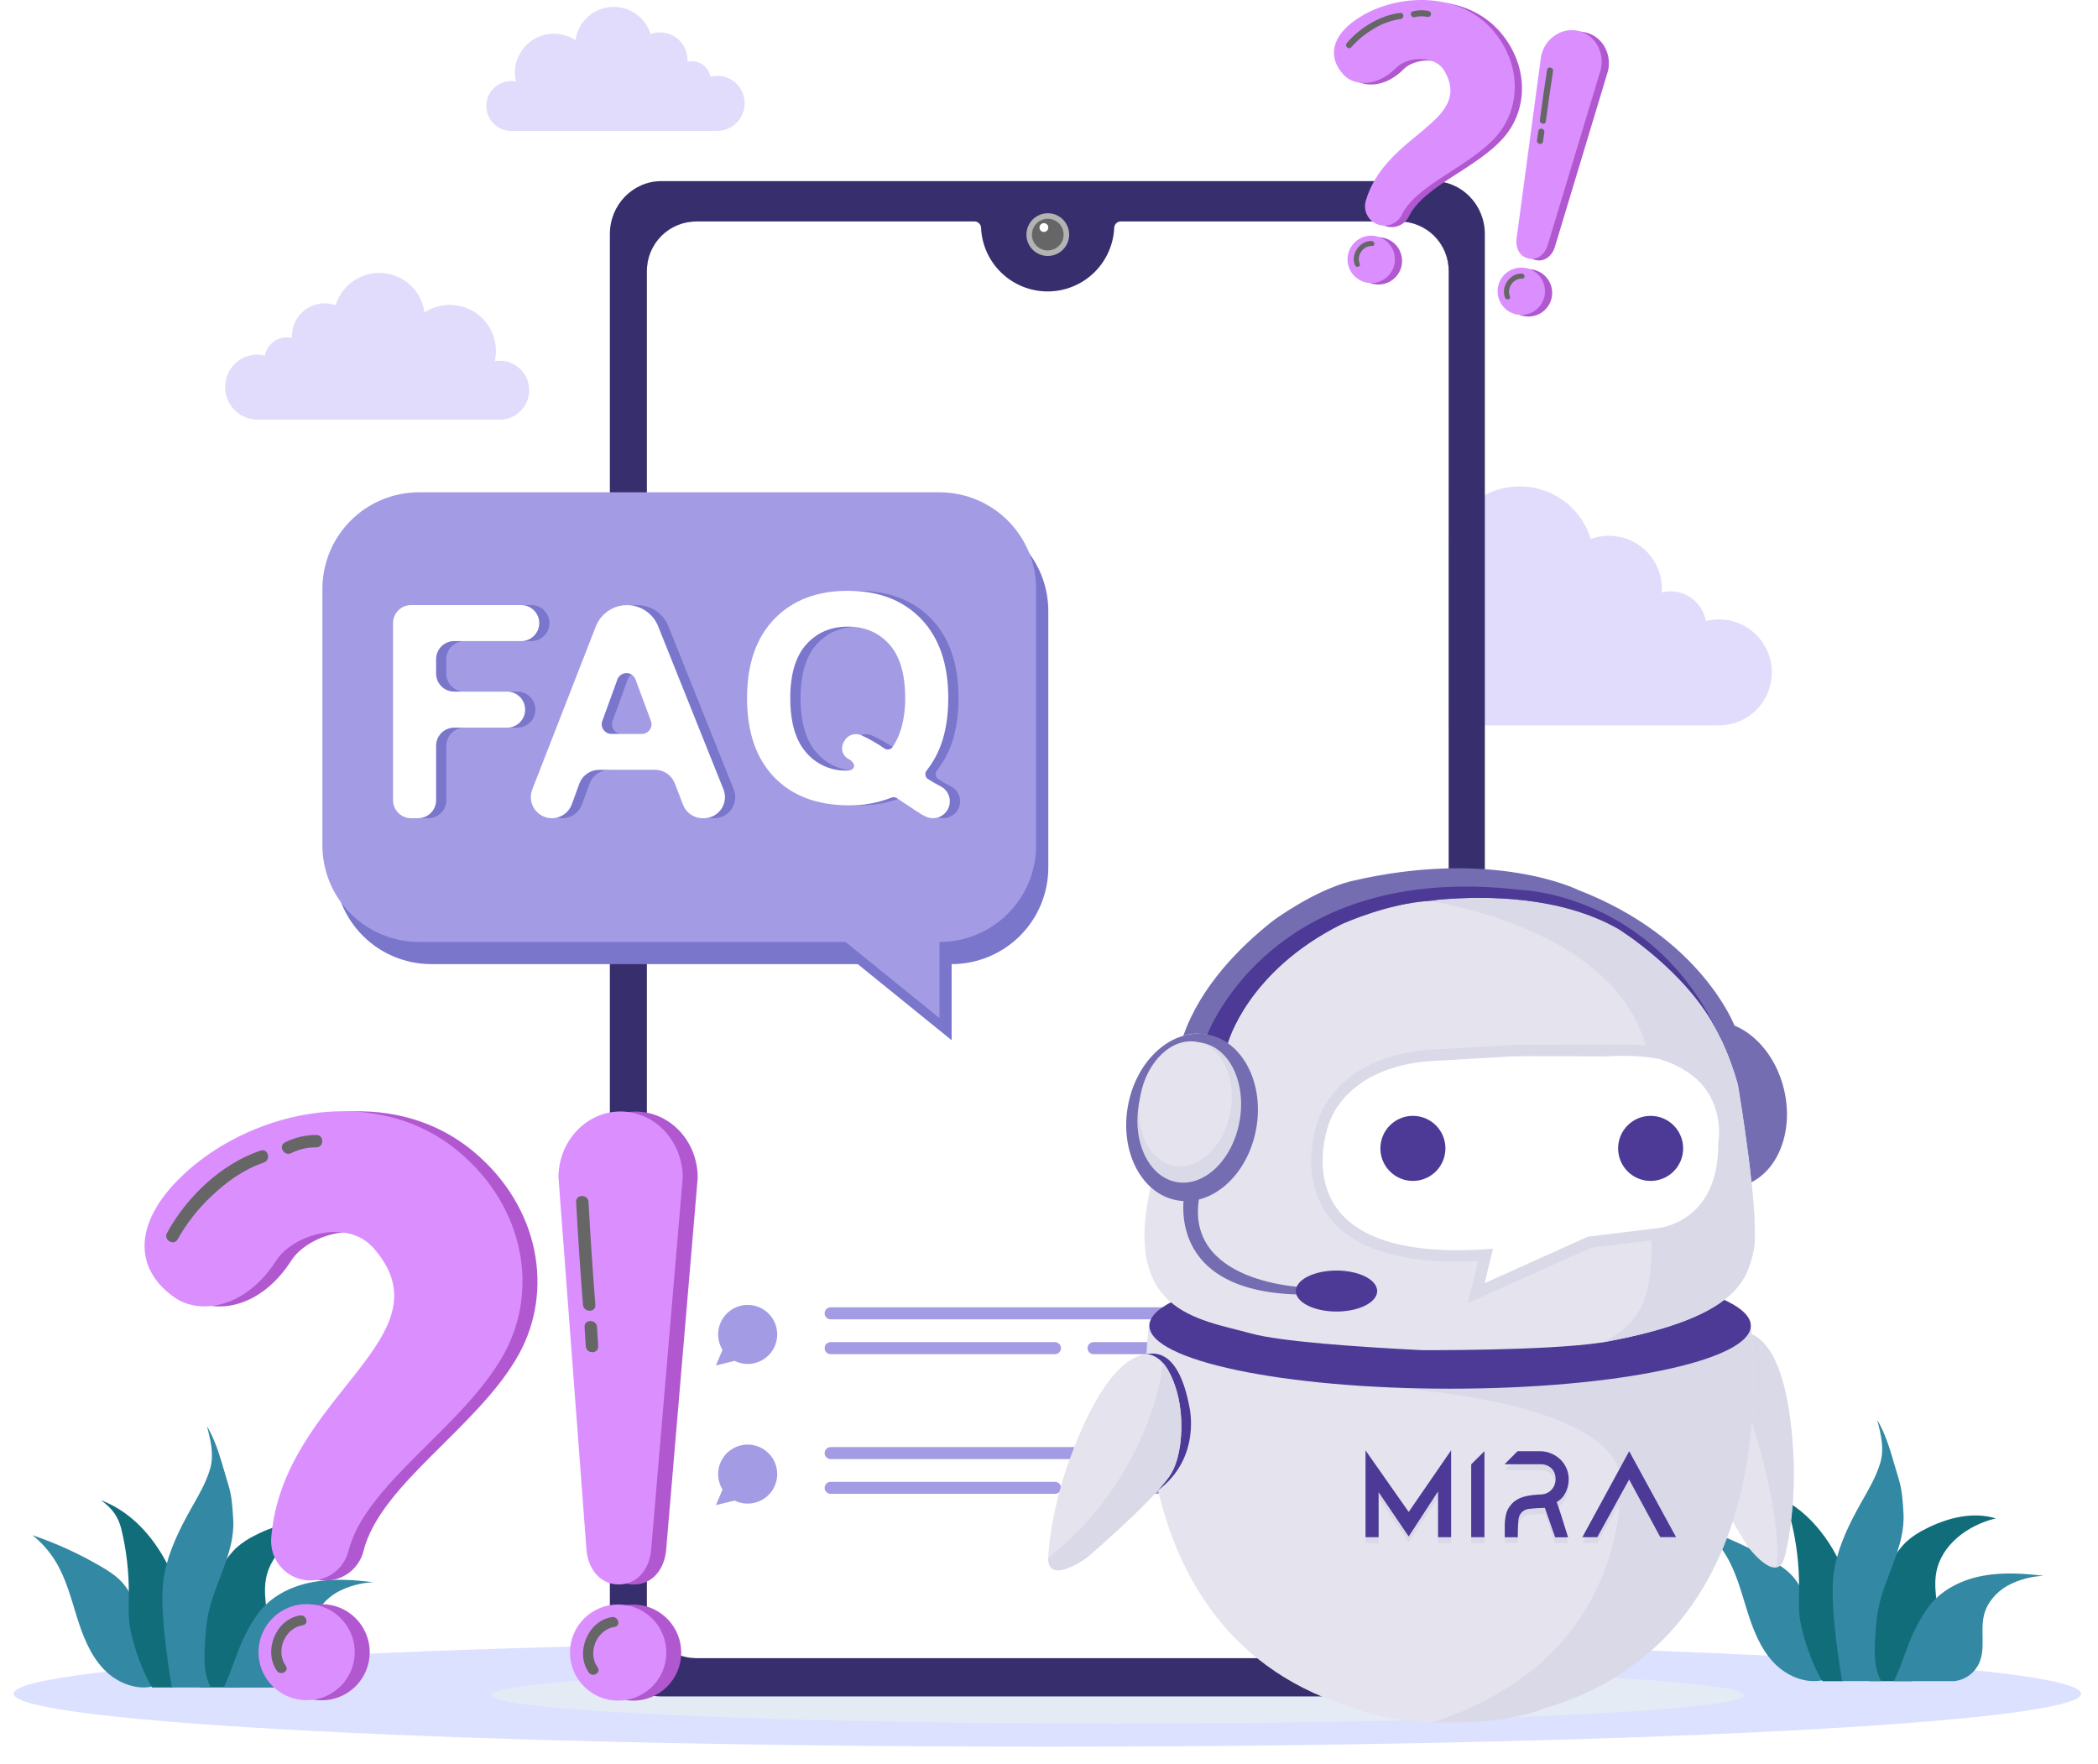 <svg width="615" height="517" viewBox="0 0 615 517" fill="none" xmlns="http://www.w3.org/2000/svg">
<g filter="url(#filter0_f_132_1518)">
<path d="M307.013 512.006C474.362 512.006 610.026 505.052 610.026 496.473C610.026 487.894 474.362 480.939 307.013 480.939C139.663 480.939 4 487.894 4 496.473C4 505.052 139.663 512.006 307.013 512.006Z" fill="#DBE1FF"/>
</g>
<g style="mix-blend-mode:multiply" filter="url(#filter1_f_132_1518)">
<path d="M327.631 505.246C429.085 505.246 511.33 501.515 511.33 496.913C511.33 492.311 429.085 488.581 327.631 488.581C226.177 488.581 143.932 492.311 143.932 496.913C143.932 501.515 226.177 505.246 327.631 505.246Z" fill="#E4EBF5"/>
</g>
<path d="M534.286 481.126C532.849 477.106 531.286 473.134 529.595 469.213C528.534 466.75 527.402 464.274 525.649 462.244C523.895 460.214 521.534 458.695 519.179 457.318C512.82 453.599 506.1 450.532 499.123 448.165C501.84 450.327 504.151 452.953 505.949 455.922C508.95 460.88 510.413 466.595 512.146 472.135C513.88 477.675 516.028 483.279 520.039 487.468C524.051 491.657 530.391 494.107 535.825 492.077L534.286 481.126Z" fill="#3388A3"/>
<path d="M585.059 445.095C578.285 443.026 570.871 444.92 564.556 448.127C562.44 449.136 560.479 450.442 558.734 452.005C556.647 454.121 554.932 456.573 553.661 459.258C549.133 467.966 546.642 483.092 548.02 492.802H560.383C564.692 490.52 567.183 484.159 567.992 479.349C569.001 473.312 566.51 467.067 567.571 461.062C569.001 452.833 576.907 447.008 585.059 445.095Z" fill="#116D7A"/>
<path d="M581.235 461.921C575.38 463.014 569.661 465.716 565.85 470.325C564.04 472.673 562.491 475.211 561.231 477.894C559.212 481.85 557.187 488.884 555.169 492.807H572.889C574.433 492.629 575.907 492.061 577.17 491.156C578.433 490.251 579.445 489.04 580.109 487.636C582.154 483.247 580.401 477.985 581.617 473.298C582.542 469.704 585.201 466.718 588.41 464.856C591.686 463.084 595.324 462.083 599.046 461.928C593.133 461.223 587.097 460.829 581.235 461.921Z" fill="#3388A3"/>
<path d="M540.917 461.682C536.899 451.378 529.55 441.779 519.179 437.913C522.556 440.285 524.354 442.904 525.202 446.472C526.666 452.573 527.393 458.828 527.369 465.102C527.369 468.606 527.11 472.135 527.777 475.574C528.76 480.655 531.419 488.503 534.247 492.814H540.244C545.873 483.642 544.818 471.715 540.917 461.682Z" fill="#116D7A"/>
<path d="M549.722 479.711C549.826 477.173 550.083 474.643 550.492 472.135C552.271 462.4 558.553 453.479 557.977 443.602C557.776 440.15 557.595 436.756 556.56 433.459C554.755 427.7 553.435 421.52 550.272 416.232C551.43 420.654 552.4 424.687 551.171 428.844C549.942 433 547.664 436.75 545.542 440.531C542.204 446.453 539.163 452.645 537.83 459.278C536.051 468.16 538.6 483.842 539.946 492.782H551.43C549.262 488.923 549.45 484.172 549.722 479.711Z" fill="#3388A3"/>
<path d="M44.681 482.982C43.245 478.966 41.681 474.997 39.99 471.075C38.929 468.612 37.797 466.136 36.037 464.107C34.278 462.077 31.923 460.551 29.568 459.181C23.208 455.461 16.489 452.392 9.512 450.021C12.227 452.185 14.537 454.811 16.337 457.778C19.346 462.736 20.808 468.451 22.542 473.984C24.276 479.518 26.423 485.135 30.435 489.324C34.446 493.513 40.786 495.963 46.214 493.933L44.681 482.982Z" fill="#3388A3"/>
<path d="M95.454 446.944C88.681 444.875 81.26 446.769 74.946 449.975C72.828 450.981 70.867 452.288 69.123 453.854C67.032 455.962 65.313 458.407 64.038 461.088C59.509 469.801 57.012 484.921 58.396 494.637H70.753C75.062 492.349 77.553 485.994 78.362 481.185C79.377 475.147 76.88 468.903 77.948 462.898C79.397 454.681 87.329 448.857 95.454 446.944Z" fill="#116D7A"/>
<path d="M91.631 463.77C85.77 464.863 80.051 467.565 76.24 472.174C74.427 474.531 72.88 477.08 71.627 479.776C69.602 483.732 67.584 490.765 65.559 494.689H83.285C84.829 494.51 86.301 493.942 87.563 493.037C88.825 492.132 89.835 490.921 90.499 489.517C92.543 485.128 90.797 479.866 92.007 475.186C92.932 471.592 95.591 468.605 98.8 466.744C102.075 464.969 105.713 463.968 109.436 463.815C103.503 463.072 97.486 462.678 91.631 463.77Z" fill="#3388A3"/>
<path d="M51.306 463.531C47.295 453.227 39.939 443.628 29.568 439.762C32.946 442.128 34.744 444.753 35.592 448.321C37.055 454.422 37.783 460.677 37.759 466.951C37.759 470.448 37.507 473.984 38.166 477.417C39.15 482.504 41.809 490.345 44.636 494.663H50.634C56.275 485.491 55.214 473.558 51.306 463.531Z" fill="#116D7A"/>
<path d="M60.111 481.56C60.215 479.019 60.472 476.487 60.881 473.977C62.66 464.249 68.942 455.321 68.367 445.45C68.166 441.998 67.985 438.605 66.956 435.308C65.145 429.548 63.831 423.368 60.668 418.081C61.819 422.502 62.79 426.529 61.56 430.686C60.331 434.842 58.054 438.598 55.932 442.373C52.6 448.301 49.559 454.494 48.22 461.159C46.441 470.041 48.99 485.723 50.336 494.663H61.826C59.626 490.765 59.84 486.02 60.111 481.56Z" fill="#3388A3"/>
<path d="M503.83 181.565C502.554 181.571 501.282 181.734 500.046 182.05C499.796 180.625 499.255 179.267 498.456 178.06C497.658 176.854 496.62 175.824 495.406 175.036C494.192 174.247 492.829 173.717 491.401 173.478C489.973 173.239 488.511 173.296 487.106 173.647C487.106 173.31 487.158 173 487.158 172.645C487.169 170.143 486.575 167.675 485.426 165.452C484.276 163.23 482.606 161.318 480.557 159.879C478.508 158.441 476.142 157.519 473.659 157.193C471.176 156.866 468.652 157.144 466.3 158.003C464.857 153.252 461.829 149.137 457.72 146.345C453.611 143.552 448.669 142.249 443.716 142.654C438.763 143.058 434.098 145.145 430.497 148.566C426.896 151.988 424.576 156.539 423.924 161.461C420.598 159.288 416.747 158.053 412.776 157.888C408.806 157.722 404.865 158.632 401.37 160.521C397.875 162.411 394.956 165.209 392.922 168.619C390.888 172.03 389.815 175.927 389.816 179.897C389.821 181.52 390.003 183.137 390.359 184.72C389.557 184.572 388.742 184.497 387.927 184.494C384.236 184.468 380.683 185.892 378.033 188.458C375.383 191.024 373.847 194.527 373.756 198.214C373.665 201.9 375.027 205.474 377.548 208.168C380.069 210.861 383.547 212.457 387.234 212.613V212.646H502.291L502.239 212.568C502.761 212.62 503.291 212.646 503.83 212.646C507.956 212.646 511.913 211.008 514.83 208.093C517.748 205.178 519.387 201.225 519.387 197.102C519.387 192.98 517.748 189.026 514.83 186.111C511.913 183.196 507.956 181.559 503.83 181.559V181.565Z" fill="#E1DBFC"/>
<path d="M210.194 22.227C209.539 22.23 208.887 22.314 208.253 22.479C208.023 21.21 207.354 20.061 206.363 19.235C205.372 18.408 204.122 17.954 202.831 17.954C202.395 17.956 201.961 18.01 201.537 18.115C201.537 17.941 201.537 17.766 201.537 17.592C201.539 16.293 201.228 15.012 200.629 13.859C200.03 12.706 199.162 11.714 198.098 10.967C197.034 10.221 195.806 9.741 194.517 9.57C193.228 9.399 191.917 9.541 190.694 9.983C189.935 7.527 188.36 5.403 186.229 3.962C184.098 2.522 181.538 1.851 178.974 2.06C176.41 2.27 173.993 3.347 172.125 5.114C170.256 6.882 169.047 9.233 168.698 11.78C166.79 10.521 164.549 9.861 162.262 9.885C159.976 9.91 157.75 10.618 155.87 11.919C153.99 13.22 152.544 15.053 151.717 17.183C150.89 19.313 150.72 21.642 151.229 23.869C150.802 23.792 150.369 23.753 149.936 23.752C148.016 23.736 146.167 24.475 144.787 25.809C143.407 27.142 142.607 28.965 142.56 30.882C142.512 32.8 143.221 34.659 144.533 36.06C145.845 37.46 147.655 38.289 149.573 38.368H209.372V38.323C209.644 38.323 209.916 38.368 210.2 38.368C212.345 38.368 214.402 37.517 215.919 36.001C217.435 34.486 218.287 32.431 218.287 30.288C218.287 28.145 217.435 26.089 215.919 24.574C214.402 23.059 212.345 22.207 210.2 22.207L210.194 22.227Z" fill="#E1DBFC"/>
<path d="M75.339 103.946C76.123 103.949 76.903 104.048 77.662 104.243C77.933 102.743 78.723 101.386 79.894 100.409C81.065 99.432 82.542 98.897 84.067 98.897C84.584 98.9 85.098 98.963 85.6 99.085C85.6 98.878 85.6 98.677 85.6 98.471C85.599 96.936 85.968 95.424 86.676 94.062C87.384 92.701 88.409 91.529 89.666 90.647C90.922 89.765 92.373 89.198 93.895 88.995C95.417 88.792 96.966 88.957 98.41 89.479C99.294 86.559 101.153 84.03 103.677 82.313C106.201 80.596 109.237 79.796 112.28 80.044C115.323 80.293 118.189 81.576 120.4 83.68C122.611 85.784 124.034 88.581 124.431 91.605C126.684 90.125 129.328 89.351 132.025 89.384C134.721 89.417 137.346 90.255 139.562 91.791C141.777 93.326 143.483 95.489 144.458 98C145.434 100.512 145.636 103.258 145.037 105.885C145.53 105.797 146.03 105.752 146.531 105.749C148.779 105.761 150.934 106.647 152.539 108.219C154.144 109.791 155.073 111.927 155.129 114.172C155.184 116.417 154.362 118.596 152.837 120.246C151.311 121.895 149.203 122.887 146.958 123.009H76.284V122.957C75.959 122.991 75.633 123.008 75.307 123.009C72.817 122.944 70.45 121.91 68.712 120.127C66.973 118.344 66 115.954 66 113.464C66 110.975 66.973 108.584 68.712 106.802C70.45 105.019 72.817 103.985 75.307 103.92L75.339 103.946Z" fill="#E1DBFC"/>
<path d="M424.67 79.41V471.598C424.668 475.441 423.139 479.126 420.419 481.842C417.699 484.559 414.011 486.085 410.165 486.085H204.113C202.209 486.085 200.324 485.71 198.566 484.982C196.807 484.254 195.209 483.187 193.863 481.842C192.518 480.496 191.45 478.899 190.722 477.142C189.994 475.384 189.62 473.501 189.621 471.598V79.41C189.619 75.567 191.145 71.881 193.863 69.162C196.58 66.443 200.267 64.914 204.113 64.91H410.165C414.012 64.914 417.701 66.442 420.42 69.161C423.14 71.88 424.668 75.566 424.67 79.41Z" fill="#4D4D4D"/>
<path d="M424.67 79.41V471.598C424.668 475.441 423.139 479.126 420.419 481.842C417.699 484.559 414.011 486.085 410.165 486.085H204.113C202.209 486.085 200.324 485.71 198.566 484.982C196.807 484.254 195.209 483.187 193.863 481.842C192.518 480.496 191.45 478.899 190.722 477.142C189.994 475.384 189.62 473.501 189.621 471.598V79.41C189.619 75.567 191.145 71.881 193.863 69.162C196.58 66.443 200.267 64.914 204.113 64.91H410.165C414.012 64.914 417.701 66.442 420.42 69.161C423.14 71.88 424.668 75.566 424.67 79.41Z" fill="white"/>
<path d="M420.135 53.087H193.898C185.539 53.087 178.771 60.024 178.771 68.602V481.774C178.771 490.339 185.539 497.288 193.898 497.288H420.135C428.494 497.288 435.261 490.339 435.261 481.774V68.595C435.261 60.024 428.494 53.087 420.135 53.087ZM424.664 471.599C424.664 475.441 423.136 479.126 420.417 481.842C417.698 484.559 414.01 486.085 410.165 486.085H204.113C200.27 486.085 196.583 484.56 193.866 481.844C191.148 479.129 189.621 475.446 189.621 471.605V79.41C189.62 77.506 189.995 75.621 190.723 73.862C191.452 72.103 192.52 70.504 193.867 69.158C195.214 67.811 196.814 66.743 198.574 66.014C200.334 65.286 202.221 64.911 204.126 64.911H285.644C286.158 64.911 286.652 65.115 287.016 65.479C287.38 65.842 287.585 66.336 287.585 66.85C287.826 71.859 289.988 76.583 293.621 80.043C297.255 83.503 302.081 85.433 307.1 85.433C312.119 85.433 316.946 83.503 320.579 80.043C324.213 76.583 326.374 71.859 326.616 66.85C326.616 66.336 326.821 65.842 327.185 65.479C327.549 65.115 328.042 64.911 328.557 64.911H410.165C412.071 64.911 413.957 65.286 415.717 66.014C417.478 66.743 419.077 67.811 420.424 69.158C421.771 70.504 422.839 72.103 423.568 73.862C424.296 75.621 424.671 77.506 424.67 79.41L424.664 471.599Z" fill="#372F6D"/>
<path d="M300.88 68.769C300.88 67.53 301.248 66.319 301.937 65.289C302.626 64.258 303.605 63.456 304.751 62.982C305.897 62.508 307.158 62.384 308.374 62.626C309.591 62.868 310.708 63.466 311.584 64.342C312.461 65.219 313.057 66.336 313.298 67.551C313.54 68.767 313.415 70.026 312.939 71.171C312.464 72.315 311.659 73.293 310.627 73.981C309.595 74.668 308.383 75.034 307.143 75.033C306.32 75.033 305.505 74.871 304.744 74.556C303.984 74.241 303.293 73.78 302.712 73.198C302.13 72.616 301.669 71.926 301.355 71.166C301.04 70.406 300.879 69.592 300.88 68.769Z" fill="#B3B3B3"/>
<path d="M302.49 68.769C302.49 67.85 302.763 66.952 303.274 66.187C303.785 65.423 304.512 64.827 305.362 64.475C306.212 64.124 307.147 64.032 308.049 64.211C308.952 64.39 309.781 64.833 310.431 65.483C311.082 66.133 311.525 66.961 311.704 67.863C311.884 68.764 311.792 69.699 311.44 70.548C311.087 71.397 310.491 72.123 309.726 72.634C308.961 73.145 308.062 73.417 307.142 73.417C305.908 73.417 304.725 72.928 303.853 72.056C302.98 71.184 302.49 70.002 302.49 68.769Z" fill="#666666"/>
<path d="M304.71 66.7C304.71 66.444 304.786 66.194 304.928 65.982C305.07 65.769 305.272 65.603 305.509 65.506C305.745 65.408 306.005 65.382 306.256 65.432C306.507 65.482 306.738 65.605 306.919 65.786C307.1 65.967 307.223 66.197 307.273 66.448C307.323 66.699 307.297 66.959 307.199 67.195C307.101 67.431 306.936 67.633 306.723 67.775C306.51 67.917 306.26 67.993 306.004 67.993C305.661 67.993 305.332 67.857 305.089 67.614C304.846 67.372 304.71 67.043 304.71 66.7Z" fill="white"/>
<path d="M126.416 150.792H278.961C286.476 150.793 293.683 153.776 298.997 159.085C304.31 164.395 307.296 171.595 307.297 179.104V254.301C307.296 261.81 304.31 269.011 298.997 274.32C293.683 279.629 286.476 282.613 278.961 282.614V304.924L251.426 282.614H126.416C118.901 282.614 111.694 279.631 106.38 274.321C101.065 269.012 98.08 261.81 98.08 254.301V179.104C98.08 171.595 101.065 164.394 106.38 159.084C111.694 153.774 118.901 150.792 126.416 150.792Z" fill="#7A76CC"/>
<path d="M122.845 144.309H275.39C279.111 144.308 282.796 145.04 286.234 146.463C289.672 147.885 292.796 149.971 295.428 152.6C298.059 155.229 300.146 158.35 301.57 161.786C302.994 165.221 303.726 168.903 303.726 172.621V247.814C303.726 251.532 302.994 255.214 301.57 258.649C300.146 262.085 298.059 265.206 295.428 267.835C292.796 270.464 289.672 272.55 286.234 273.972C282.796 275.395 279.111 276.127 275.39 276.126V298.441L247.86 276.126H122.845C119.123 276.127 115.438 275.395 111.999 273.972C108.561 272.55 105.437 270.465 102.805 267.835C100.173 265.206 98.086 262.085 96.661 258.65C95.237 255.214 94.504 251.532 94.504 247.814V172.621C94.504 168.903 95.237 165.221 96.661 161.785C98.086 158.35 100.173 155.229 102.805 152.599C105.437 149.97 108.561 147.885 111.999 146.462C115.438 145.04 119.123 144.308 122.845 144.309Z" fill="#A39CE5"/>
<path d="M151.666 202.737H136.117C134.715 202.736 133.371 202.179 132.38 201.188C131.389 200.198 130.832 198.855 130.831 197.455V193.218C130.831 191.816 131.387 190.472 132.379 189.481C133.37 188.49 134.715 187.932 136.117 187.931H155.774C157.176 187.931 158.521 187.374 159.512 186.384C160.504 185.393 161.061 184.05 161.061 182.649C161.061 181.248 160.504 179.904 159.512 178.914C158.521 177.923 157.176 177.367 155.774 177.367H123.499C122.097 177.367 120.752 177.923 119.759 178.914C118.767 179.904 118.209 181.247 118.208 182.649V234.561C118.208 235.964 118.765 237.308 119.758 238.3C120.75 239.291 122.096 239.848 123.499 239.848H125.558C126.253 239.848 126.941 239.712 127.582 239.446C128.224 239.18 128.807 238.791 129.298 238.3C129.789 237.809 130.178 237.226 130.444 236.584C130.709 235.943 130.845 235.256 130.845 234.561V218.588C130.845 217.187 131.402 215.843 132.393 214.851C133.384 213.86 134.729 213.302 136.131 213.301H151.68C152.374 213.299 153.062 213.161 153.703 212.893C154.344 212.626 154.926 212.235 155.415 211.742C155.905 211.25 156.293 210.666 156.556 210.024C156.82 209.382 156.955 208.694 156.952 208C156.947 206.603 156.388 205.264 155.397 204.277C154.406 203.291 153.064 202.737 151.666 202.737Z" fill="#7A76CC"/>
<path d="M195.923 183.543C195.191 181.718 193.927 180.154 192.294 179.056C190.662 177.958 188.736 177.376 186.768 177.386C184.8 177.396 182.881 177.996 181.259 179.11C179.637 180.224 178.388 181.8 177.675 183.633L159.049 231.416C158.684 232.354 158.553 233.366 158.667 234.366C158.782 235.365 159.138 236.322 159.707 237.152C160.275 237.983 161.037 238.663 161.927 239.132C162.818 239.602 163.809 239.848 164.816 239.848C166.087 239.848 167.326 239.457 168.366 238.728C169.407 238 170.197 236.969 170.631 235.776L172.831 229.736C173.264 228.543 174.055 227.512 175.095 226.783C176.135 226.055 177.375 225.664 178.645 225.664H195.046C196.298 225.663 197.519 226.042 198.551 226.75C199.582 227.457 200.374 228.461 200.823 229.628L203.231 235.884C203.679 237.052 204.471 238.056 205.503 238.764C206.534 239.473 207.756 239.852 209.007 239.853H209.342C210.352 239.853 211.347 239.605 212.24 239.132C213.133 238.658 213.896 237.974 214.462 237.138C215.029 236.302 215.382 235.339 215.491 234.336C215.599 233.332 215.46 232.317 215.085 231.379L195.923 183.543ZM191.211 215.132H182.212C181.761 215.129 181.318 215.018 180.92 214.809C180.521 214.599 180.178 214.298 179.919 213.929C179.661 213.561 179.494 213.136 179.433 212.69C179.372 212.244 179.418 211.79 179.569 211.366L184.021 199.126C184.226 198.593 184.588 198.135 185.059 197.812C185.53 197.488 186.088 197.315 186.66 197.315C187.231 197.315 187.789 197.488 188.26 197.812C188.731 198.135 189.093 198.593 189.298 199.126L193.845 211.366C193.995 211.79 194.042 212.244 193.981 212.689C193.92 213.135 193.754 213.559 193.496 213.928C193.238 214.296 192.895 214.597 192.497 214.807C192.099 215.017 191.656 215.128 191.206 215.132H191.211Z" fill="#7A76CC"/>
<path d="M278.688 230.474C277.436 229.841 276.219 229.141 275.041 228.379C274.842 228.249 274.673 228.079 274.543 227.879C274.413 227.68 274.327 227.456 274.289 227.221C274.251 226.986 274.262 226.746 274.322 226.516C274.381 226.286 274.488 226.071 274.636 225.884C276.391 223.643 277.791 221.145 278.787 218.479C280.251 214.496 280.984 209.88 280.987 204.629C280.987 194.702 278.344 186.979 273.057 181.462C267.771 175.944 260.617 173.186 251.596 173.186C242.487 173.186 235.278 175.944 229.969 181.462C224.661 186.979 222.003 194.702 221.997 204.629C221.997 214.581 224.648 222.308 229.95 227.81C235.253 233.312 242.579 236.064 251.93 236.067C256.163 236.115 260.365 235.35 264.308 233.812C264.574 233.703 264.862 233.661 265.148 233.689C265.433 233.717 265.708 233.814 265.948 233.972C270.512 237.036 272.979 238.66 273.35 238.845C273.656 239.01 273.962 239.174 274.292 239.316C275.454 239.896 276.798 239.994 278.033 239.591C279.268 239.187 280.294 238.314 280.888 237.159C281.188 236.577 281.368 235.941 281.419 235.288C281.471 234.636 281.392 233.979 281.187 233.357C280.982 232.735 280.656 232.16 280.227 231.665C279.798 231.17 279.275 230.766 278.688 230.474ZM267.154 213.649C266.606 215.541 265.768 217.337 264.671 218.973C264.541 219.16 264.376 219.319 264.185 219.442C263.993 219.564 263.779 219.648 263.555 219.687C263.331 219.727 263.102 219.721 262.88 219.671C262.658 219.622 262.449 219.528 262.263 219.397C260.13 217.905 257.866 216.611 255.497 215.532C254.587 215.122 253.553 215.081 252.613 215.418C251.673 215.756 250.901 216.445 250.46 217.34L250.215 217.839C250.01 218.255 249.889 218.708 249.861 219.171C249.832 219.634 249.896 220.098 250.049 220.536C250.201 220.974 250.44 221.377 250.75 221.722C251.06 222.068 251.435 222.348 251.855 222.547C251.886 222.559 251.916 222.573 251.944 222.589C254.38 224.128 253.48 225.979 251.205 225.884H251.153C248.915 225.934 246.695 225.485 244.653 224.571C242.61 223.656 240.798 222.299 239.345 220.598C236.233 217.073 234.676 211.758 234.676 204.652C234.676 197.657 236.233 192.417 239.345 188.933C242.458 185.449 246.518 183.706 251.525 183.703C256.535 183.703 260.59 185.438 263.691 188.91C266.791 192.381 268.335 197.62 268.322 204.629C268.373 207.676 267.979 210.715 267.154 213.649Z" fill="#7A76CC"/>
<path d="M148.646 202.737H133.126C131.724 202.737 130.379 202.18 129.388 201.19C128.396 200.199 127.839 198.856 127.839 197.455V193.218C127.839 192.524 127.975 191.836 128.24 191.195C128.506 190.554 128.895 189.971 129.386 189.48C129.877 188.989 130.46 188.599 131.102 188.333C131.743 188.068 132.431 187.931 133.126 187.931H152.783C154.185 187.931 155.53 187.374 156.521 186.384C157.513 185.393 158.069 184.05 158.069 182.649C158.069 181.248 157.513 179.904 156.521 178.914C155.53 177.923 154.185 177.367 152.783 177.367H120.503C119.102 177.368 117.758 177.925 116.767 178.915C115.775 179.905 115.218 181.248 115.217 182.649V234.561C115.217 235.963 115.774 237.307 116.765 238.298C117.756 239.289 119.101 239.847 120.503 239.848H122.553C123.248 239.848 123.935 239.712 124.577 239.446C125.219 239.18 125.802 238.791 126.293 238.3C126.784 237.809 127.173 237.226 127.438 236.584C127.704 235.943 127.84 235.256 127.839 234.561V218.588C127.839 217.894 127.975 217.207 128.24 216.565C128.506 215.924 128.895 215.341 129.386 214.85C129.877 214.359 130.46 213.969 131.102 213.704C131.743 213.438 132.431 213.301 133.126 213.301H148.646C149.342 213.302 150.032 213.165 150.675 212.899C151.318 212.632 151.902 212.242 152.394 211.749C152.886 211.257 153.275 210.672 153.54 210.028C153.805 209.385 153.94 208.696 153.937 208C153.932 206.602 153.373 205.262 152.381 204.276C151.389 203.289 150.046 202.736 148.646 202.737Z" fill="white"/>
<path d="M192.907 183.543C192.175 181.718 190.911 180.154 189.278 179.056C187.646 177.958 185.72 177.376 183.752 177.386C181.784 177.396 179.865 177.996 178.243 179.11C176.621 180.224 175.372 181.8 174.659 183.633L156.029 231.416C155.664 232.354 155.534 233.367 155.649 234.366C155.764 235.366 156.122 236.322 156.69 237.152C157.259 237.983 158.021 238.662 158.911 239.132C159.802 239.602 160.793 239.847 161.8 239.848C163.071 239.848 164.31 239.457 165.35 238.728C166.391 238 167.181 236.969 167.615 235.776L169.815 229.736C170.248 228.543 171.039 227.512 172.079 226.783C173.119 226.055 174.359 225.664 175.629 225.664H192.03C193.282 225.663 194.503 226.042 195.535 226.75C196.566 227.457 197.358 228.461 197.807 229.628L200.215 235.884C200.663 237.052 201.455 238.056 202.486 238.765C203.517 239.473 204.74 239.853 205.991 239.853H206.326C207.336 239.853 208.331 239.605 209.224 239.132C210.117 238.658 210.88 237.974 211.446 237.138C212.013 236.302 212.366 235.339 212.475 234.336C212.583 233.332 212.444 232.317 212.069 231.379L192.907 183.543ZM188.195 215.132H179.191C178.741 215.129 178.298 215.018 177.899 214.809C177.5 214.599 177.157 214.298 176.899 213.929C176.64 213.561 176.473 213.136 176.412 212.69C176.351 212.244 176.398 211.79 176.548 211.366L181 199.126C181.206 198.593 181.568 198.135 182.039 197.812C182.51 197.488 183.068 197.315 183.639 197.315C184.21 197.315 184.768 197.488 185.239 197.812C185.71 198.135 186.072 198.593 186.278 199.126L190.824 211.366C190.974 211.79 191.021 212.244 190.96 212.689C190.899 213.135 190.733 213.559 190.475 213.928C190.217 214.296 189.875 214.597 189.476 214.807C189.078 215.017 188.636 215.128 188.186 215.132H188.195Z" fill="white"/>
<path d="M275.687 230.475C274.434 229.84 273.215 229.141 272.035 228.38C271.837 228.25 271.667 228.08 271.538 227.882C271.408 227.683 271.321 227.46 271.282 227.226C271.243 226.992 271.253 226.752 271.312 226.522C271.37 226.292 271.475 226.077 271.62 225.89C273.378 223.649 274.78 221.152 275.776 218.484C277.243 214.502 277.975 209.885 277.972 204.634C277.972 194.707 275.33 186.985 270.047 181.467C264.763 175.95 257.61 173.191 248.585 173.191C239.476 173.191 232.267 175.95 226.959 181.467C221.65 186.985 218.993 194.707 218.986 204.634C218.986 214.586 221.636 222.313 226.935 227.815C232.234 233.317 239.561 236.07 248.915 236.073C253.149 236.121 257.353 235.355 261.297 233.818C261.563 233.709 261.851 233.667 262.137 233.694C262.423 233.722 262.697 233.82 262.937 233.978C267.501 237.041 269.967 238.665 270.334 238.85C270.64 239.015 270.951 239.18 271.277 239.321C272.439 239.901 273.783 240 275.018 239.596C276.253 239.193 277.278 238.319 277.873 237.165C278.173 236.583 278.355 235.947 278.408 235.295C278.461 234.642 278.383 233.986 278.18 233.363C277.976 232.741 277.651 232.165 277.223 231.669C276.795 231.174 276.273 230.768 275.687 230.475ZM264.138 213.65C263.59 215.542 262.753 217.338 261.655 218.974C261.526 219.161 261.361 219.32 261.169 219.442C260.978 219.565 260.764 219.648 260.54 219.688C260.316 219.727 260.087 219.722 259.865 219.672C259.643 219.622 259.433 219.529 259.248 219.398C257.113 217.906 254.847 216.612 252.477 215.533C251.567 215.123 250.534 215.082 249.595 215.419C248.656 215.757 247.885 216.446 247.445 217.34L247.2 217.839C246.994 218.255 246.874 218.708 246.845 219.171C246.817 219.634 246.881 220.098 247.033 220.536C247.186 220.974 247.424 221.378 247.734 221.723C248.044 222.068 248.42 222.348 248.84 222.547C248.87 222.559 248.9 222.574 248.929 222.59C251.365 224.129 250.465 225.979 248.189 225.885H248.137C245.899 225.935 243.678 225.487 241.635 224.573C239.592 223.658 237.778 222.3 236.325 220.598C233.216 217.074 231.659 211.759 231.656 204.653C231.656 197.657 233.212 192.417 236.325 188.934C239.438 185.45 243.507 183.699 248.533 183.68C253.54 183.68 257.595 185.415 260.699 188.887C263.802 192.358 265.351 197.605 265.345 204.629C265.383 207.679 264.977 210.717 264.138 213.65Z" fill="white"/>
<path d="M219.181 382.514C217.64 382.513 216.127 382.924 214.798 383.703C213.469 384.482 212.372 385.6 211.62 386.944C210.867 388.288 210.488 389.808 210.519 391.347C210.551 392.886 210.993 394.389 211.799 395.701L209.858 400.271L215.325 398.927C216.495 399.505 217.781 399.812 219.087 399.825C220.393 399.837 221.684 399.554 222.865 398.998C224.046 398.441 225.086 397.625 225.906 396.61C226.727 395.595 227.308 394.408 227.605 393.138C227.902 391.868 227.907 390.546 227.621 389.274C227.335 388.001 226.765 386.809 225.953 385.787C225.141 384.765 224.109 383.94 222.933 383.373C221.756 382.806 220.467 382.513 219.162 382.514H219.181Z" fill="#A39CE5"/>
<path d="M406.031 386.747H243.494C243.262 386.747 243.032 386.702 242.818 386.613C242.604 386.524 242.409 386.394 242.245 386.23C242.081 386.067 241.951 385.872 241.862 385.658C241.773 385.444 241.728 385.214 241.728 384.983C241.728 384.515 241.914 384.066 242.245 383.735C242.576 383.404 243.025 383.218 243.494 383.218H406.031C406.499 383.218 406.949 383.404 407.28 383.735C407.611 384.066 407.797 384.515 407.797 384.983C407.797 385.214 407.751 385.444 407.663 385.658C407.574 385.872 407.444 386.067 407.28 386.23C407.116 386.394 406.921 386.524 406.707 386.613C406.492 386.702 406.263 386.747 406.031 386.747Z" fill="#A39CE5"/>
<path d="M309.238 396.962H243.494C243.025 396.962 242.576 396.776 242.245 396.445C241.914 396.114 241.728 395.665 241.728 395.197C241.728 394.728 241.913 394.279 242.244 393.947C242.575 393.615 243.025 393.427 243.494 393.426H309.238C309.709 393.426 310.159 393.612 310.492 393.945C310.824 394.277 311.011 394.727 311.011 395.197C311.009 395.666 310.822 396.114 310.49 396.445C310.157 396.776 309.707 396.962 309.238 396.962Z" fill="#A39CE5"/>
<path d="M340.098 396.962H320.573C320.104 396.962 319.655 396.776 319.324 396.445C318.993 396.114 318.807 395.665 318.807 395.197C318.807 394.728 318.993 394.279 319.324 393.947C319.655 393.615 320.104 393.427 320.573 393.426H340.098C340.567 393.427 341.017 393.615 341.348 393.947C341.679 394.279 341.865 394.728 341.865 395.197C341.865 395.665 341.678 396.114 341.347 396.445C341.016 396.776 340.567 396.962 340.098 396.962Z" fill="#A39CE5"/>
<path d="M219.181 423.453C217.64 423.452 216.127 423.863 214.798 424.642C213.469 425.42 212.372 426.539 211.62 427.883C210.867 429.227 210.488 430.747 210.519 432.286C210.551 433.825 210.993 435.328 211.799 436.64L209.858 441.21L215.325 439.865C216.495 440.444 217.781 440.751 219.087 440.764C220.393 440.776 221.684 440.493 222.865 439.936C224.046 439.38 225.086 438.564 225.906 437.549C226.727 436.534 227.308 435.347 227.605 434.077C227.902 432.806 227.907 431.485 227.621 430.212C227.335 428.94 226.765 427.748 225.953 426.726C225.141 425.704 224.109 424.879 222.933 424.312C221.756 423.745 220.467 423.452 219.162 423.453H219.181Z" fill="#A39CE5"/>
<path d="M406.031 427.719H243.494C243.025 427.719 242.576 427.533 242.245 427.202C241.914 426.871 241.728 426.422 241.728 425.954C241.728 425.486 241.914 425.037 242.245 424.706C242.576 424.375 243.025 424.189 243.494 424.189H406.031C406.499 424.189 406.949 424.375 407.28 424.706C407.611 425.037 407.797 425.486 407.797 425.954C407.797 426.422 407.611 426.871 407.28 427.202C406.949 427.533 406.499 427.719 406.031 427.719Z" fill="#A39CE5"/>
<path d="M309.238 437.901H243.494C243.025 437.901 242.576 437.715 242.245 437.384C241.914 437.053 241.728 436.604 241.728 436.136C241.728 435.668 241.914 435.219 242.245 434.888C242.576 434.557 243.025 434.371 243.494 434.371H309.238C309.707 434.371 310.157 434.557 310.49 434.888C310.822 435.218 311.009 435.667 311.011 436.136C311.009 436.605 310.822 437.053 310.49 437.384C310.157 437.715 309.707 437.901 309.238 437.901Z" fill="#A39CE5"/>
<path d="M340.098 437.901H320.573C320.104 437.901 319.655 437.715 319.324 437.384C318.993 437.053 318.807 436.604 318.807 436.136C318.807 435.668 318.993 435.219 319.324 434.888C319.655 434.557 320.104 434.371 320.573 434.371H340.098C340.567 434.371 341.016 434.557 341.347 434.888C341.678 435.219 341.865 435.668 341.865 436.136C341.865 436.604 341.678 437.053 341.347 437.384C341.016 437.715 340.567 437.901 340.098 437.901Z" fill="#A39CE5"/>
<path d="M440.619 10.434C431.044 -1.9 413.039 -1.602 401.665 4.914C392.155 10.363 391.12 17.254 396.063 22.464C399.084 25.658 405.702 26.104 411.499 20.247C414.637 17.073 422.789 16.368 425.616 21.398C434.027 36.401 408.277 39.543 402.487 59.304C402.269 60.049 402.206 60.831 402.303 61.602C402.399 62.372 402.653 63.114 403.047 63.783C403.442 64.452 403.969 65.033 404.598 65.49C405.226 65.947 405.941 66.271 406.699 66.441C407.935 66.72 409.23 66.575 410.374 66.03C411.518 65.484 412.445 64.57 413.007 63.435C417.367 54.462 432.953 49.356 440.826 40.28C447.716 32.367 448.189 20.163 440.619 10.434Z" fill="#B158D0"/>
<path d="M405.547 69.705C404.655 69.511 403.734 69.494 402.836 69.656C401.938 69.818 401.08 70.154 400.312 70.647C399.545 71.14 398.881 71.779 398.361 72.528C397.84 73.277 397.473 74.121 397.278 75.012C396.894 76.806 397.235 78.679 398.228 80.222C399.22 81.765 400.784 82.853 402.577 83.248C403.469 83.442 404.391 83.458 405.289 83.296C406.188 83.134 407.045 82.796 407.813 82.303C408.581 81.809 409.244 81.169 409.764 80.42C410.285 79.67 410.652 78.826 410.845 77.934C411.228 76.141 410.886 74.27 409.894 72.728C408.901 71.187 407.338 70.1 405.547 69.705Z" fill="#B158D0"/>
<path d="M450.181 76.241C452.769 76.803 454.943 75.071 455.797 72.362L471.395 20.7C472.514 15.528 469.499 10.525 464.66 9.471C459.821 8.424 454.956 11.747 453.869 16.899L446.681 70.391C446.338 73.209 447.58 75.678 450.181 76.241Z" fill="#B158D0"/>
<path d="M449.541 79.066C448.65 78.872 447.729 78.856 446.831 79.017C445.934 79.179 445.077 79.516 444.309 80.009C443.542 80.502 442.879 81.141 442.36 81.89C441.84 82.639 441.473 83.483 441.279 84.373C440.886 86.17 441.223 88.049 442.215 89.598C443.207 91.147 444.774 92.239 446.571 92.635C447.464 92.829 448.385 92.845 449.284 92.683C450.182 92.521 451.04 92.183 451.808 91.69C452.575 91.197 453.238 90.557 453.759 89.807C454.279 89.057 454.646 88.213 454.84 87.321C455.23 85.525 454.892 83.647 453.898 82.099C452.905 80.551 451.338 79.461 449.541 79.066Z" fill="#B158D0"/>
<path d="M438.503 9.975C428.909 -2.359 410.923 -2.081 399.55 4.454C390.039 9.904 388.998 16.795 393.94 22.005C396.968 25.192 403.587 25.645 409.377 19.788C412.521 16.607 420.673 15.909 423.5 20.938C431.911 35.942 406.155 39.084 400.365 58.845C400.144 59.592 400.079 60.376 400.174 61.149C400.27 61.922 400.523 62.667 400.919 63.338C401.314 64.009 401.843 64.592 402.474 65.05C403.104 65.508 403.822 65.832 404.583 66.001C405.819 66.28 407.114 66.135 408.258 65.59C409.402 65.045 410.33 64.131 410.891 62.995C415.245 54.023 430.837 48.916 438.71 39.84C445.594 31.908 446.073 19.704 438.503 9.975Z" fill="#DB8FFF"/>
<path d="M403.426 69.24C401.625 68.852 399.744 69.193 398.195 70.189C396.646 71.186 395.556 72.755 395.164 74.553C394.97 75.445 394.953 76.366 395.115 77.263C395.278 78.161 395.615 79.018 396.109 79.785C396.603 80.552 397.244 81.215 397.994 81.735C398.744 82.255 399.59 82.622 400.482 82.815C402.283 83.204 404.165 82.864 405.714 81.867C407.263 80.871 408.353 79.3 408.744 77.501C408.938 76.61 408.954 75.689 408.792 74.791C408.63 73.893 408.292 73.037 407.798 72.269C407.304 71.502 406.664 70.84 405.913 70.32C405.163 69.8 404.318 69.433 403.426 69.24Z" fill="#DB8FFF"/>
<path d="M448.065 75.782C450.653 76.344 452.827 74.612 453.674 71.903L469.279 20.253C470.398 15.082 467.384 10.079 462.544 9.025C457.699 7.978 452.84 11.3 451.753 16.452L444.559 69.944C444.216 72.75 445.464 75.219 448.065 75.782Z" fill="#DB8FFF"/>
<path d="M447.425 78.607C445.627 78.214 443.747 78.551 442.197 79.542C440.646 80.533 439.553 82.099 439.157 83.894C438.963 84.786 438.946 85.707 439.109 86.605C439.271 87.502 439.609 88.359 440.102 89.126C440.596 89.894 441.237 90.556 441.987 91.076C442.737 91.596 443.583 91.963 444.475 92.156C445.367 92.35 446.289 92.366 447.187 92.204C448.086 92.042 448.943 91.705 449.711 91.211C450.479 90.718 451.142 90.078 451.662 89.328C452.183 88.579 452.55 87.734 452.743 86.842C453.128 85.046 452.784 83.17 451.787 81.627C450.79 80.083 449.222 78.997 447.425 78.607Z" fill="#DB8FFF"/>
<g style="mix-blend-mode:screen">
<path d="M396.108 13.841C397.84 11.866 399.862 10.166 402.105 8.799C404.654 7.117 407.54 6.014 410.561 5.566C411.7 5.431 411.616 3.627 410.464 3.776C404.525 4.48 398.637 8.113 394.788 12.625C394.038 13.498 395.357 14.713 396.082 13.834L396.108 13.841Z" fill="#666666"/>
</g>
<g style="mix-blend-mode:screen">
<path d="M453.5 20.479C452.736 25.379 452.033 30.286 451.391 35.199C451.242 36.336 452.995 36.724 453.144 35.58C453.787 30.667 454.49 25.761 455.253 20.861C455.428 19.723 453.675 19.335 453.5 20.479Z" fill="#666666"/>
</g>
<g style="mix-blend-mode:screen">
<path d="M398.592 77.334C397.557 74.922 399.582 71.955 402.215 72.111C403.153 72.169 403.069 70.708 402.131 70.65C398.598 70.436 395.81 74.573 397.201 77.76C397.57 78.62 398.967 78.18 398.592 77.308V77.334Z" fill="#666666"/>
</g>
<g style="mix-blend-mode:screen">
<path d="M442.611 86.882C442.385 86.297 442.306 85.667 442.38 85.045C442.454 84.423 442.679 83.828 443.036 83.313C443.392 82.798 443.869 82.378 444.426 82.09C444.982 81.801 445.601 81.653 446.228 81.658C447.166 81.716 447.082 80.256 446.15 80.197C442.618 79.984 439.829 84.121 441.214 87.308C441.582 88.168 442.986 87.728 442.611 86.856V86.882Z" fill="#666666"/>
</g>
<g style="mix-blend-mode:screen">
<path d="M414.72 5.031C415.929 4.717 417.194 4.691 418.415 4.953C418.646 5.004 418.889 4.96 419.088 4.832C419.288 4.704 419.428 4.503 419.479 4.271C419.53 4.04 419.486 3.798 419.358 3.598C419.23 3.399 419.028 3.258 418.796 3.208C417.264 2.887 415.678 2.927 414.164 3.324C413.045 3.608 413.608 5.315 414.72 5.031Z" fill="#666666"/>
</g>
<g style="mix-blend-mode:screen">
<path d="M450.958 38.392C450.822 39.31 450.679 40.221 450.544 41.139C450.375 42.271 452.129 42.665 452.297 41.521C452.433 40.603 452.569 39.685 452.711 38.773C452.879 37.636 451.126 37.248 450.958 38.392Z" fill="#666666"/>
</g>
<path d="M139.087 337.807C114.851 317.348 79.255 325.525 59.413 343.218C42.825 358.028 43.653 372.146 55.66 380.414C63.01 385.482 76.363 383.588 85.382 369.528C90.286 361.9 106.176 357.078 113.9 365.888C136.926 392.146 87.103 409.199 83.913 450.881C83.789 452.456 83.99 454.04 84.504 455.534C85.019 457.028 85.835 458.4 86.902 459.566C87.969 460.732 89.264 461.666 90.708 462.31C92.152 462.954 93.713 463.295 95.294 463.312C97.866 463.347 100.375 462.516 102.417 460.953C104.459 459.389 105.915 457.185 106.551 454.695C111.435 435.043 140.245 418.366 152.071 397.033C162.378 378.397 158.205 353.955 139.087 337.807Z" fill="#B158D0"/>
<path d="M94.356 470.234C90.614 470.215 87.019 471.682 84.359 474.311C81.7 476.94 80.195 480.517 80.174 484.255C80.155 487.993 81.623 491.586 84.254 494.243C86.886 496.9 90.466 498.404 94.207 498.425C97.948 498.444 101.543 496.977 104.203 494.348C106.862 491.719 108.368 488.142 108.388 484.404C108.407 480.666 106.939 477.073 104.308 474.416C101.677 471.759 98.097 470.255 94.356 470.234Z" fill="#B158D0"/>
<path d="M185.745 464.482C191.147 464.482 194.712 460.157 195.262 454.443L204.52 345.306C204.578 334.608 196.472 325.913 186.405 325.842C176.351 325.79 168.161 334.42 168.103 345.112L176.319 454.359C176.83 460.073 180.343 464.449 185.745 464.482Z" fill="#B158D0"/>
<path d="M185.668 470.351C181.928 470.33 178.332 471.794 175.672 474.421C173.011 477.047 171.504 480.622 171.48 484.359C171.461 488.097 172.928 491.69 175.56 494.347C178.191 497.004 181.771 498.508 185.512 498.529C189.254 498.548 192.849 497.081 195.508 494.452C198.168 491.823 199.673 488.246 199.694 484.508C199.709 480.773 198.241 477.185 195.611 474.53C192.982 471.876 189.405 470.373 185.668 470.351Z" fill="#B158D0"/>
<path d="M134.687 337.787C110.445 317.328 74.849 325.505 55.007 343.192C38.419 358.001 39.247 372.119 51.254 380.394C58.61 385.455 71.957 383.561 80.976 369.501C85.88 361.88 101.769 357.051 109.501 365.868C132.52 392.12 82.697 409.179 79.507 450.854C79.383 452.43 79.584 454.014 80.098 455.508C80.612 457.002 81.428 458.375 82.495 459.542C83.562 460.708 84.858 461.642 86.301 462.288C87.745 462.933 89.306 463.274 90.887 463.292C93.46 463.326 95.97 462.494 98.012 460.93C100.054 459.366 101.51 457.16 102.145 454.668C107.029 435.023 135.839 418.345 147.665 397.007C157.997 378.344 153.805 353.929 134.687 337.787Z" fill="#DB8FFF"/>
<path d="M89.955 470.215C88.103 470.205 86.267 470.559 84.552 471.258C82.837 471.957 81.276 472.986 79.959 474.288C78.642 475.589 77.595 477.137 76.877 478.843C76.159 480.549 75.784 482.379 75.774 484.23C75.764 486.08 76.12 487.915 76.82 489.628C77.52 491.341 78.551 492.9 79.854 494.215C81.157 495.53 82.707 496.576 84.414 497.293C86.122 498.01 87.954 498.384 89.806 498.393C91.66 498.403 93.498 498.048 95.214 497.348C96.93 496.648 98.492 495.617 99.809 494.314C101.126 493.01 102.173 491.46 102.89 489.752C103.607 488.044 103.98 486.211 103.988 484.359C104.002 480.625 102.531 477.038 99.9 474.386C97.269 471.734 93.692 470.234 89.955 470.215Z" fill="#DB8FFF"/>
<path d="M181.346 464.456C186.748 464.456 190.313 460.138 190.863 454.417L200.121 345.28C200.179 334.588 192.073 325.887 182.006 325.816C171.952 325.764 163.761 334.394 163.703 345.093L171.92 454.339C172.431 460.054 175.963 464.43 181.346 464.456Z" fill="#DB8FFF"/>
<path d="M181.262 470.332C179.408 470.321 177.571 470.675 175.854 471.374C174.138 472.074 172.577 473.104 171.26 474.407C169.942 475.71 168.895 477.26 168.178 478.967C167.461 480.675 167.088 482.507 167.08 484.359C167.072 486.212 167.429 488.047 168.131 489.762C168.833 491.476 169.867 493.035 171.172 494.35C172.478 495.665 174.03 496.709 175.74 497.424C177.451 498.139 179.285 498.51 181.139 498.516C182.991 498.526 184.828 498.172 186.544 497.473C188.259 496.773 189.82 495.743 191.137 494.441C192.454 493.139 193.501 491.591 194.219 489.884C194.937 488.177 195.311 486.346 195.32 484.495C195.33 482.642 194.973 480.806 194.271 479.091C193.57 477.376 192.536 475.816 191.231 474.5C189.925 473.185 188.372 472.14 186.662 471.424C184.951 470.709 183.116 470.338 181.262 470.332Z" fill="#DB8FFF"/>
<g style="mix-blend-mode:screen">
<path d="M52.083 363.277C54.695 358.628 57.998 354.401 61.878 350.742C66.303 346.482 71.453 342.778 77.315 340.794C79.521 340.044 78.609 336.527 76.364 337.277C64.874 341.156 54.703 350.852 48.952 361.428C47.833 363.483 50.964 365.306 52.083 363.277Z" fill="#666666"/>
</g>
<g style="mix-blend-mode:screen">
<path d="M168.879 352.358C169.427 362.404 170.095 372.443 170.885 382.475C171.066 384.789 174.708 384.828 174.527 382.475C173.733 372.443 173.065 362.404 172.521 352.358C172.392 350.031 168.756 349.992 168.879 352.358Z" fill="#666666"/>
</g>
<g style="mix-blend-mode:screen">
<path d="M83.764 488.309C80.685 483.958 83.46 477.21 88.753 476.421C90.642 476.136 89.859 473.266 87.976 473.544C80.86 474.611 77.075 483.991 81.183 489.796C82.276 491.347 84.871 489.88 83.771 488.309H83.764Z" fill="#666666"/>
</g>
<g style="mix-blend-mode:screen">
<path d="M175.181 488.787C172.108 484.436 174.883 477.694 180.175 476.899C182.065 476.614 181.275 473.744 179.399 474.029C172.282 475.089 168.498 484.468 172.606 490.28C173.699 491.825 176.294 490.357 175.194 488.787H175.181Z" fill="#666666"/>
</g>
<g style="mix-blend-mode:screen">
<path d="M85.389 338.007C87.66 336.883 90.164 336.307 92.699 336.327C95.041 336.327 95.061 332.687 92.699 332.694C89.522 332.699 86.389 333.445 83.551 334.872C81.449 335.913 83.273 339.061 85.376 338.027L85.389 338.007Z" fill="#666666"/>
</g>
<g style="mix-blend-mode:screen">
<path d="M171.363 388.998L171.706 394.622C171.849 396.943 175.485 396.982 175.342 394.622L175.006 388.998C174.864 386.671 171.221 386.639 171.363 388.998Z" fill="#666666"/>
</g>
<g clip-path="url(#clip0_132_1518)">
<path d="M505.451 394.204C505.451 394.204 500.309 398.759 497.43 407.987C497.43 407.987 494.302 416.922 496.329 423.299C499.252 432.483 512.34 453.335 512.34 453.335C512.34 453.335 520.742 464.606 523.019 456.685C524.767 450.616 526.25 438.787 525.721 427.311C525.192 415.834 523.121 395.409 513.412 391.044C513.412 391.044 509.652 389.869 505.465 394.204H505.451Z" fill="#E5E3ED"/>
<path d="M513.397 391.044C513.397 391.044 509.637 389.869 505.451 394.204C505.451 394.204 503.938 395.556 502.102 398.245L508.403 405.416C510.474 405.416 522.46 440.095 520.874 459.404C521.77 459.169 522.534 458.36 523.019 456.671C524.767 450.602 526.25 438.772 525.721 427.296C525.193 415.819 523.121 395.394 513.412 391.03L513.397 391.044Z" fill="#DAD9E8"/>
<path d="M510.211 347.736C520.458 345.241 526.15 332.473 522.925 319.217C519.7 305.962 508.778 297.239 498.531 299.734C488.284 302.229 482.592 314.998 485.817 328.253C489.042 341.508 499.964 350.231 510.211 347.736Z" fill="#756DB2"/>
<path d="M513.015 387.312L424.969 393.748L336.924 387.312C336.924 387.312 322.911 479.756 398.133 501.048V501.224C407.313 504.222 416.7 505.074 424.969 504.942C433.254 505.074 442.625 504.222 451.806 501.224V501.048C527.028 479.741 513.015 387.312 513.015 387.312Z" fill="#E5E3ED"/>
<path d="M396.752 406.106C396.752 406.106 480.582 408.178 475.191 438.126C469.8 468.074 502.101 423.813 502.101 423.813L496.886 411.646L488.308 399.479L464.527 401.419L423.721 401.977L396.752 406.121V406.106Z" fill="#DAD9E8"/>
<path d="M477.292 389.913L469.609 393.527C469.609 393.527 500.75 478.33 420.005 504.869C421.694 504.927 423.354 504.957 424.955 504.928C433.24 505.06 442.611 504.207 451.792 501.21V501.033C527.014 479.726 513 387.297 513 387.297L477.292 389.913Z" fill="#DAD9E8"/>
<path d="M425.073 407.076C473.756 407.076 513.221 398.813 513.221 388.62C513.221 378.426 473.756 370.163 425.073 370.163C376.39 370.163 336.925 378.426 336.925 388.62C336.925 398.813 376.39 407.076 425.073 407.076Z" fill="#4C3A96"/>
<path d="M509.461 318.085C498.121 276.808 462.588 267.051 462.588 267.051C423.193 252.121 385.222 266.713 365.95 284.067C345.209 302.744 337.747 346.02 337.747 346.02C328.214 384.74 351.026 386.548 366.773 390.897C375.351 393.263 397.928 394.835 416.73 395.776C416.73 395.776 453.452 396.011 469.595 393.528C470.932 393.278 472.224 393.043 473.488 392.778C473.987 392.661 474.457 392.572 474.912 392.499C508.653 385.49 512.09 375.497 514.014 366.622C516.085 357.085 509.446 318.071 509.446 318.071L509.461 318.085Z" fill="#E5E3ED"/>
<path d="M412.938 452.149L404.119 439.16V452.359H400.289V426.928L412.938 444.96L425.377 426.893V452.359H421.547V438.932L412.956 452.131L412.938 452.149Z" fill="#DAD9E8"/>
<path d="M431.263 452.359H435.145V427.156L431.263 431.005V452.359Z" fill="#DAD9E8"/>
<path d="M491.312 452.342L477.574 427.156L463.853 452.359H468.227L477.556 435.452L480.929 441.691L483.002 445.523L486.692 452.342H491.295H491.312Z" fill="#DAD9E8"/>
<path d="M456.315 442.095C457.474 441.41 458.353 440.461 458.95 439.231C459.548 438.018 459.846 436.735 459.846 435.399C459.846 434.257 459.635 433.202 459.214 432.218C458.792 431.234 458.212 430.39 457.474 429.652C456.737 428.931 455.876 428.334 454.874 427.894C453.873 427.455 452.784 427.191 451.607 427.156H444.86L441.048 430.97H451.607C452.836 430.97 453.873 431.357 454.734 432.13C455.577 432.903 455.999 433.993 455.999 435.382C455.999 435.944 455.893 436.489 455.682 437.051C455.472 437.596 455.173 438.071 454.769 438.492C454.365 438.914 453.908 439.231 453.363 439.477C452.889 439.688 452.362 439.811 451.782 439.846C451.782 439.846 447.812 439.881 445.475 440.935C445.089 441.129 444.579 441.41 444.07 441.761C444.052 441.779 444.017 441.797 443.982 441.832C443.859 441.92 443.736 442.008 443.63 442.113C443.068 442.623 442.506 443.396 442.365 443.607C442.278 443.73 442.207 443.871 442.12 443.994C442.084 444.064 442.032 444.152 441.961 444.292C441.961 444.292 441.961 444.292 441.961 444.31C441.909 444.415 441.856 444.538 441.803 444.661C441.188 446.12 441.101 448.387 441.101 448.546C441.101 448.862 441.101 449.055 441.101 449.055C441.101 450.163 441.101 451.569 441.101 452.377H444.913V451.973C444.913 451.041 444.948 448.756 445.106 447.263C445.176 446.841 445.282 446.349 445.44 445.962C445.493 445.874 445.528 445.786 445.581 445.716C445.756 445.452 445.932 445.206 446.16 444.995C446.195 444.96 446.231 444.925 446.266 444.907C446.494 444.714 447.091 444.24 447.935 444.099C447.97 444.099 448.005 444.099 448.023 444.099C448.567 444.011 449.375 443.923 450.552 443.853L452.854 443.765L455.876 452.395H459.653C459.143 450.778 458.616 449.055 458.054 447.263C457.492 445.452 456.93 443.747 456.35 442.131L456.315 442.095Z" fill="#DAD9E8"/>
<path d="M412.938 450.391L404.119 437.403V450.602H400.289V425.17L412.938 443.203L425.377 425.135V450.602H421.547V437.174L412.956 450.374L412.938 450.391Z" fill="#4C3A96"/>
<path d="M431.263 450.602H435.145V425.399L431.263 429.248V450.602Z" fill="#4C3A96"/>
<path d="M491.312 450.585L477.574 425.399L463.853 450.602H468.227L477.556 433.695L480.929 439.934L483.002 443.765L486.692 450.585H491.295H491.312Z" fill="#4C3A96"/>
<path d="M456.315 440.338C457.474 439.653 458.353 438.704 458.95 437.473C459.548 436.261 459.846 434.978 459.846 433.642C459.846 432.499 459.635 431.445 459.214 430.461C458.792 429.476 458.212 428.633 457.474 427.895C456.737 427.174 455.876 426.576 454.874 426.137C453.873 425.698 452.784 425.434 451.607 425.399H444.86L441.048 429.213H451.607C452.836 429.213 453.873 429.599 454.734 430.373C455.577 431.146 455.999 432.236 455.999 433.624C455.999 434.187 455.893 434.732 455.682 435.294C455.472 435.839 455.173 436.313 454.769 436.735C454.365 437.157 453.908 437.473 453.363 437.719C452.889 437.93 452.362 438.053 451.782 438.088C451.782 438.088 447.812 438.124 445.475 439.178C445.089 439.371 444.579 439.653 444.07 440.004C444.052 440.022 444.017 440.039 443.982 440.074C443.859 440.162 443.736 440.25 443.63 440.356C443.068 440.865 442.506 441.639 442.365 441.85C442.278 441.973 442.207 442.113 442.12 442.236C442.084 442.307 442.032 442.394 441.961 442.535C441.961 442.535 441.961 442.535 441.961 442.553C441.909 442.658 441.856 442.781 441.803 442.904C441.188 444.363 441.101 446.63 441.101 446.788C441.101 447.105 441.101 447.298 441.101 447.298C441.101 448.405 441.101 449.811 441.101 450.62H444.913V450.215C444.913 449.284 444.948 446.999 445.106 445.505C445.176 445.083 445.282 444.591 445.44 444.205C445.493 444.117 445.528 444.029 445.581 443.959C445.756 443.695 445.932 443.449 446.16 443.238C446.195 443.203 446.231 443.168 446.266 443.15C446.494 442.957 447.091 442.482 447.935 442.342C447.97 442.342 448.005 442.342 448.023 442.342C448.567 442.254 449.375 442.166 450.552 442.096L452.854 442.008L455.876 450.637H459.653C459.143 449.02 458.616 447.298 458.054 445.505C457.492 443.695 456.93 441.99 456.35 440.373L456.315 440.338Z" fill="#4C3A96"/>
<path d="M462.603 267.051C448.119 261.555 433.842 260.071 420.607 261.232L418.624 264.082C418.624 264.082 485.62 273.075 483.857 319.54C482.08 366.004 490.732 383.315 469.609 393.542C470.946 393.292 472.239 393.057 473.502 392.793C474.001 392.675 474.471 392.587 474.927 392.514C508.667 385.504 512.104 375.512 514.028 366.636C516.1 357.099 509.46 318.085 509.46 318.085C498.12 276.808 462.588 267.051 462.588 267.051H462.603Z" fill="#DAD9E8"/>
<path d="M336.131 396.922C339.01 396.437 345.517 396.158 348.616 412.204C348.616 412.204 352.391 427.178 339.48 436.847L340.67 422.447L340.949 409.721L336.146 396.922H336.131Z" fill="#4C3A96"/>
<path d="M347.294 349.414C347.294 349.414 340.244 379.7 383.165 379.494V377.422C383.165 377.422 345.635 376.599 351.848 349.414H347.28H347.294Z" fill="#756DB2"/>
<path d="M391.773 384.461C398.36 384.461 403.7 381.77 403.7 378.451C403.7 375.131 398.36 372.44 391.773 372.44C385.186 372.44 379.846 375.131 379.846 378.451C379.846 381.77 385.186 384.461 391.773 384.461Z" fill="#4C3A96"/>
<path d="M462.588 260.864C462.588 260.864 437.661 248.432 395.754 258.381C384.928 261.202 373.412 269.725 373.118 269.945C363.717 277.351 351.952 288.99 346.869 303.655C346.869 303.655 352.627 301.201 359.913 305.815C359.913 305.815 365.465 284.831 393.227 270.93C394.931 270.166 406.976 264.92 418.639 264.097C419.946 264.009 420.931 263.876 421.665 263.73C436.486 262.436 457.726 262.848 474.339 272.267C474.339 272.267 495.976 285.551 504.393 304.419L508.432 300.642C508.432 300.642 498.708 274.809 462.618 260.879L462.588 260.864Z" fill="#756DB2"/>
<path d="M495.124 312.53C494.83 312.472 494.39 312.207 493.743 311.708C491.79 310.605 489.527 309.636 486.898 308.857C479.686 307.284 470.902 307.99 470.902 307.99C470.902 307.99 444.565 307.902 443.111 307.99L419.27 309.386C406.829 310.12 399.529 315.117 398.662 315.69C394.299 318.614 390.069 322.846 387.954 328.871C387.954 328.871 371.443 372.014 435.487 367.87L432.755 379.068L465.937 364.138L486.267 361.655C486.267 361.655 505.582 359.994 505.347 335.101C505.347 335.101 508.08 320.862 495.153 312.545L495.124 312.53Z" fill="white"/>
<path fill-rule="evenodd" clip-rule="evenodd" d="M476.206 306.164C479.353 306.185 483.484 306.404 487.254 307.226L487.314 307.239L487.372 307.256C490.114 308.068 492.494 309.086 494.564 310.254L494.669 310.313L494.764 310.387C495.062 310.617 495.274 310.763 495.422 310.851C495.469 310.879 495.502 310.897 495.524 310.908L495.671 310.937L495.981 311.093L496.057 311.141C502.98 315.596 505.733 321.674 506.734 326.611C507.232 329.067 507.299 331.243 507.241 332.809C507.212 333.593 507.152 334.229 507.097 334.676C507.07 334.899 507.044 335.076 507.024 335.201C507.022 335.214 507.02 335.226 507.018 335.238C507.1 348.097 502.118 355.213 496.884 359.059C494.296 360.96 491.706 362.02 489.763 362.605C488.789 362.899 487.972 363.075 487.389 363.179C487.097 363.231 486.863 363.265 486.697 363.286C486.614 363.297 486.547 363.305 486.499 363.31C486.478 363.312 486.46 363.314 486.446 363.315L466.391 365.765L430.322 381.994L433.33 369.666C418.364 370.398 407.771 368.49 400.338 365.04C392.483 361.394 388.235 356.057 386.142 350.515C384.069 345.027 384.152 339.457 384.72 335.32C385.006 333.242 385.418 331.498 385.761 330.269C385.932 329.653 386.087 329.165 386.2 328.825C386.257 328.656 386.303 328.523 386.337 328.43C386.353 328.384 386.367 328.348 386.376 328.321L386.384 328.3C388.657 321.842 393.179 317.355 397.732 314.303L397.741 314.297C397.757 314.286 397.776 314.274 397.796 314.261C398.977 313.477 406.528 308.466 419.172 307.719L443.009 306.323C443.01 306.323 443.011 306.323 443.012 306.323M470.842 306.32L470.882 306.317C470.952 306.312 471.055 306.305 471.187 306.296C471.451 306.28 471.833 306.258 472.313 306.236C473.272 306.194 474.624 306.154 476.206 306.164M470.902 307.99C470.896 309.66 470.896 309.66 470.896 309.66L469.762 309.656C469.039 309.654 468.005 309.651 466.759 309.648C464.268 309.641 460.931 309.632 457.549 309.627C450.727 309.616 443.87 309.617 443.212 309.657L443.208 309.657L419.369 311.053C419.369 311.053 419.369 311.053 419.369 311.053C407.599 311.748 400.632 316.384 399.638 317.046C399.619 317.059 399.602 317.07 399.588 317.08C395.421 319.873 391.488 323.844 389.529 329.424L389.521 329.446L389.514 329.466L389.513 329.468L389.507 329.484C389.502 329.499 389.492 329.524 389.48 329.56C389.454 329.63 389.416 329.739 389.368 329.884C389.27 330.175 389.133 330.609 388.978 331.165C388.668 332.279 388.29 333.873 388.029 335.775C387.503 339.598 387.461 344.555 389.266 349.335C391.051 354.061 394.683 358.733 401.744 362.011C408.859 365.313 419.527 367.23 435.379 366.205L437.648 366.058L435.187 376.143L465.483 362.512L486.094 359.994L486.119 359.992L486.12 359.992L486.122 359.991L486.123 359.991L486.145 359.989C486.169 359.986 486.211 359.982 486.27 359.974C486.386 359.959 486.567 359.933 486.803 359.891C487.275 359.807 487.965 359.659 488.799 359.408C490.471 358.904 492.695 357.993 494.906 356.368C499.251 353.175 503.79 347.055 503.678 335.118L503.676 334.951L503.707 334.79L503.707 334.789L503.707 334.787L503.71 334.772C503.713 334.754 503.719 334.722 503.726 334.678C503.74 334.591 503.76 334.454 503.782 334.272C503.826 333.907 503.878 333.366 503.904 332.685C503.954 331.321 503.896 329.417 503.461 327.274C502.605 323.055 500.299 317.916 494.428 314.066C494.155 313.969 493.91 313.838 493.71 313.718C493.431 313.552 493.134 313.343 492.822 313.106C491.021 312.1 488.928 311.204 486.483 310.476C483.055 309.736 479.215 309.524 476.184 309.504C474.669 309.494 473.375 309.532 472.461 309.573C472.005 309.593 471.644 309.614 471.4 309.629C471.277 309.637 471.184 309.644 471.123 309.648L471.054 309.653L471.039 309.654L471.036 309.655L470.966 309.66L470.896 309.66L470.902 307.99Z" fill="#DAD9E8"/>
<path d="M414.174 346.17C419.439 346.17 423.707 341.9 423.707 336.633C423.707 331.366 419.439 327.096 414.174 327.096C408.909 327.096 404.641 331.366 404.641 336.633C404.641 341.9 408.909 346.17 414.174 346.17Z" fill="#4C3A96"/>
<path d="M483.858 346.17C489.123 346.17 493.391 341.9 493.391 336.633C493.391 331.366 489.123 327.096 483.858 327.096C478.593 327.096 474.325 331.366 474.325 336.633C474.325 341.9 478.593 346.17 483.858 346.17Z" fill="#4C3A96"/>
<path d="M342.756 402.315C342.756 402.315 346.296 408.193 346.282 417.876C346.282 417.876 346.59 427.34 342.756 432.806C337.233 440.683 318.49 456.67 318.49 456.67C318.49 456.67 307.106 464.899 307.297 456.67C307.444 450.366 309.574 438.625 313.525 427.839C317.477 417.054 325.556 398.171 336.132 396.922C336.132 396.922 340.068 396.922 342.771 402.315H342.756Z" fill="#E5E3ED"/>
<path d="M318.505 456.671C318.505 456.671 337.233 440.697 342.771 432.806C346.605 427.34 346.296 417.877 346.296 417.877C346.296 408.193 342.771 402.315 342.771 402.315C342.169 401.125 341.522 400.199 340.847 399.479C340.068 409.295 332.665 436.524 307.297 456.671C307.106 464.9 318.49 456.671 318.49 456.671H318.505Z" fill="#DAD9E8"/>
<path d="M445.799 260.864C372.604 252.268 353.92 303.273 353.92 303.273V303.332C355.712 303.699 357.739 304.434 359.913 305.815C359.913 305.815 365.465 284.831 393.227 270.93C394.931 270.166 406.976 264.92 418.639 264.097C419.947 264.009 420.931 263.877 421.665 263.73C436.486 262.437 457.726 262.848 474.34 272.267C474.34 272.267 494.478 284.626 503.438 302.436C484.049 261.878 445.799 260.864 445.799 260.864Z" fill="#4C3A96"/>
<path d="M368.211 331.022C370.689 317.606 364.291 305.177 353.921 303.26C343.55 301.343 333.134 310.663 330.656 324.079C328.178 337.494 334.576 349.923 344.947 351.841C355.317 353.758 365.733 344.437 368.211 331.022Z" fill="#756DB2"/>
<path d="M363.336 328.815C365.418 317.546 360.516 307.193 352.387 305.69C344.258 304.187 335.98 312.104 333.899 323.373C331.817 334.641 336.72 344.994 344.849 346.497C352.978 348 361.255 340.083 363.336 328.815Z" fill="#DAD9E8"/>
<path d="M360.67 326.013C362.524 315.981 358.123 306.758 350.841 305.412C343.559 304.065 336.154 311.106 334.301 321.138C332.448 331.169 336.848 340.393 344.13 341.739C351.412 343.085 358.817 336.044 360.67 326.013Z" fill="#E5E3ED"/>
</g>
<defs>
<filter id="filter0_f_132_1518" x="0" y="476.939" width="614.025" height="39.067" filterUnits="userSpaceOnUse" color-interpolation-filters="sRGB">
<feFlood flood-opacity="0" result="BackgroundImageFix"/>
<feBlend mode="normal" in="SourceGraphic" in2="BackgroundImageFix" result="shape"/>
<feGaussianBlur stdDeviation="2" result="effect1_foregroundBlur_132_1518"/>
</filter>
<filter id="filter1_f_132_1518" x="139.932" y="484.581" width="375.398" height="24.665" filterUnits="userSpaceOnUse" color-interpolation-filters="sRGB">
<feFlood flood-opacity="0" result="BackgroundImageFix"/>
<feBlend mode="normal" in="SourceGraphic" in2="BackgroundImageFix" result="shape"/>
<feGaussianBlur stdDeviation="2" result="effect1_foregroundBlur_132_1518"/>
</filter>
<clipPath id="clip0_132_1518">
<rect width="218.512" height="250.441" fill="white" transform="translate(307.297 254.516)"/>
</clipPath>
</defs>
</svg>
